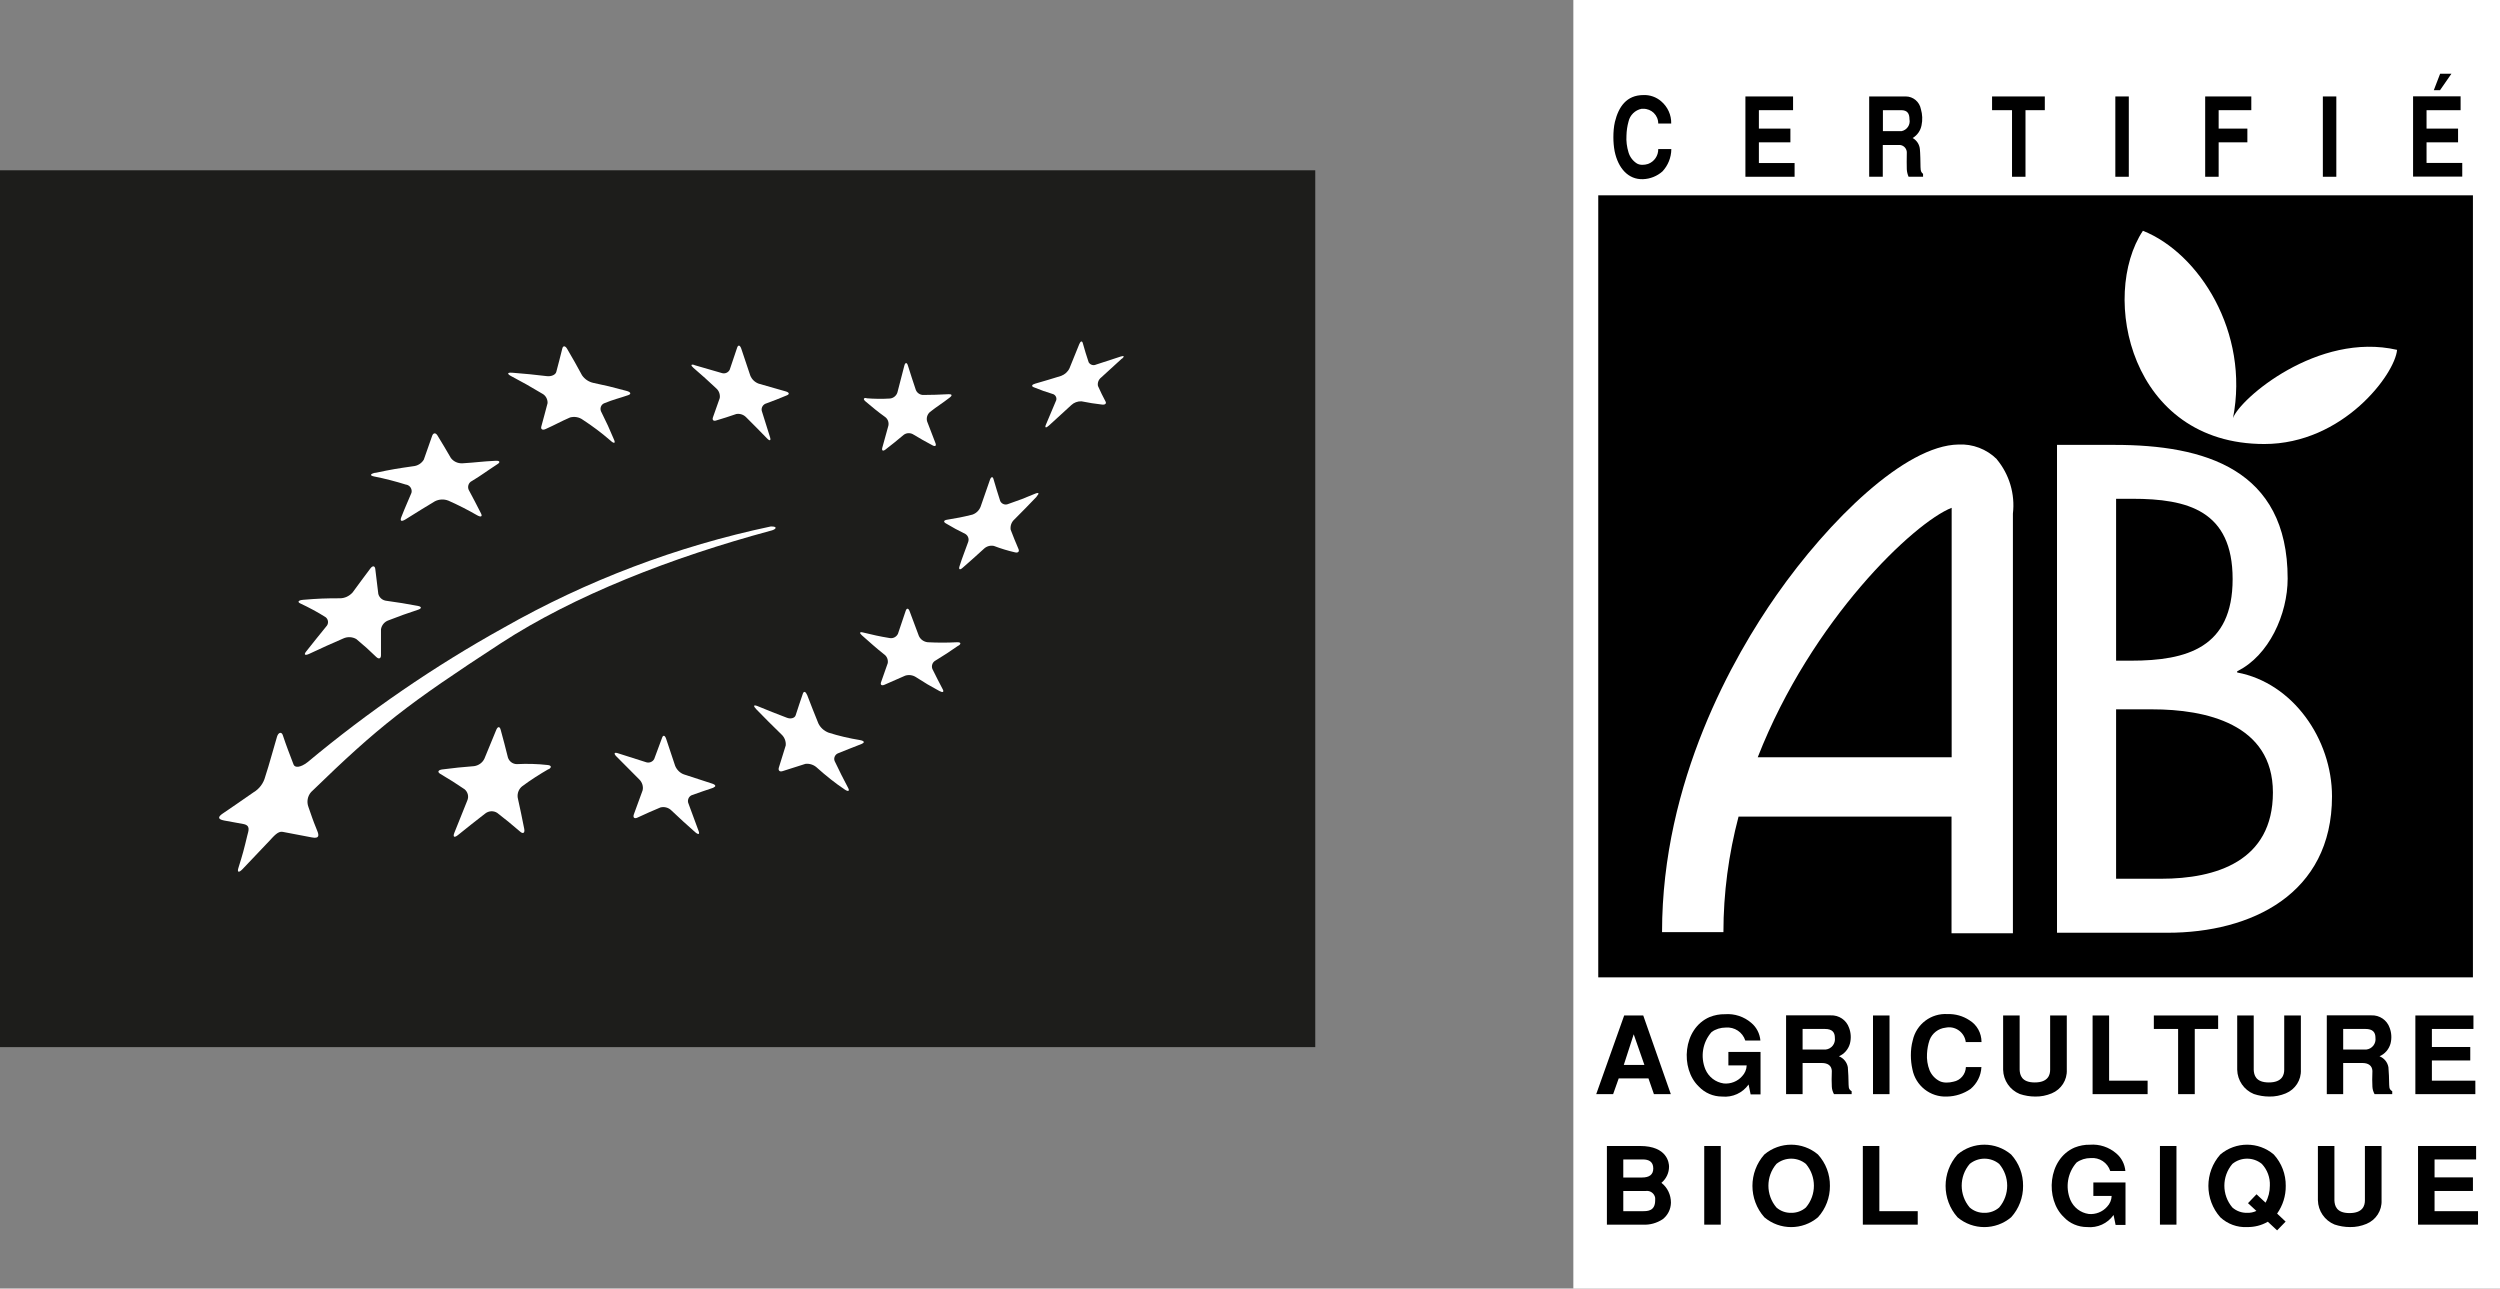<?xml version="1.0" encoding="UTF-8"?>
<svg xmlns="http://www.w3.org/2000/svg" id="Calque_2" viewBox="0 0 196.73 101.4">
  <rect x="0" y="0" width="196.73" height="101.4" fill="#808080" stroke="none"/>
  <defs>
    <style>
      .cls-1 {
        stroke-width: 1.75px;
      }

      .cls-1, .cls-2 {
        fill: none;
        stroke: #000;
      }

      .cls-3 {
        fill: #1d1d1b;
      }

      .cls-3, .cls-4, .cls-5 {
        stroke-width: 0px;
      }

      .cls-4 {
        fill: #000;
      }

      .cls-2 {
        stroke-width: 1.42px;
      }

      .cls-5 {
        fill: #fff;
      }
    </style>
  </defs>
  <g id="Calque_1-2">
    <g>
      <g>
        <polygon class="cls-5" points="196.73 101.4 196.73 0 123.81 0 123.81 101.4 196.73 101.4 196.73 101.4"/>
        <path class="cls-4" d="M131.52,11.75c-.01.65-.26,1.27-.7,1.74-.42.37-.96.59-1.53.61-1.15.04-1.95-.85-2.23-2.19-.07-.37-.1-.74-.1-1.11,0-.41.03-.82.12-1.21.29-1.18.91-2.11,2.25-2.11.51-.02,1.01.16,1.39.49.51.43.81,1.08.79,1.75h-1.02c0-.65-.53-1.17-1.18-1.16-.04,0-.09,0-.13,0-.51.1-.92.5-1.03,1.01-.1.36-.15.72-.16,1.09-.03.45.03.9.16,1.33.11.37.35.68.67.88.13.07.27.1.42.1.15,0,.3-.02.45-.07.49-.18.81-.65.8-1.17h1.02Z"/>
        <polygon class="cls-4" points="141.1 7.59 141.1 8.67 138.41 8.67 138.41 10.12 140.89 10.12 140.89 11.2 138.41 11.2 138.41 12.83 141.22 12.83 141.22 13.91 137.35 13.91 137.35 7.59 141.1 7.59 141.1 7.59"/>
        <path class="cls-4" d="M148.17,8.67h1.44c.48,0,.65.26.65.71.09.43-.19.85-.62.94,0,0,0,0-.01,0h-1.46v-1.66h0ZM147.1,13.91h1.06v-2.5h1.25c.33-.03.61.22.64.54,0,.03,0,.06,0,.09-.01.46-.01.97,0,1.28.01.2.06.4.14.59h1.14v-.23c-.11-.09-.2-.17-.2-.52,0-.32-.02-1.16-.05-1.42-.03-.37-.25-.7-.57-.88.37-.22.62-.58.7-1,.09-.42.07-.86-.05-1.27-.11-.58-.61-1-1.19-1h-2.88v6.32h0Z"/>
        <polygon class="cls-4" points="160.91 7.59 160.91 8.67 159.39 8.67 159.39 13.91 158.33 13.91 158.33 8.67 156.76 8.67 156.76 7.59 160.91 7.59 160.91 7.59"/>
        <polygon class="cls-4" points="167.52 13.91 166.46 13.91 166.46 7.59 167.52 7.59 167.52 13.91 167.52 13.91"/>
        <polygon class="cls-4" points="177.16 7.59 177.16 8.67 174.59 8.67 174.59 10.12 176.85 10.12 176.85 11.2 174.59 11.2 174.59 13.91 173.53 13.91 173.53 7.59 177.16 7.59 177.16 7.59"/>
        <polygon class="cls-4" points="183.85 13.91 182.79 13.91 182.79 7.59 183.85 7.59 183.85 13.91 183.85 13.91"/>
        <path class="cls-4" d="M192.02,5.8h.89l-.9,1.3h-.49l.5-1.3h0ZM193.63,7.59v1.08h-2.68v1.45h2.48v1.08h-2.48v1.62h2.81v1.08h-3.87v-6.32h3.75Z"/>
        <line class="cls-1"/>
        <line class="cls-2"/>
        <path class="cls-4" d="M128.56,81.39l.84,2.41h-1.62l.78-2.41h0ZM129.31,79.91h-1.5l-2.2,6.19h1.33l.44-1.24h2.34l.43,1.24h1.33l-2.17-6.19h0Z"/>
        <path class="cls-4" d="M136.01,82.78h2.53v3.34h-.78l-.16-.78c-.47.67-1.27,1.03-2.08.95-.7,0-1.36-.28-1.84-.79-1.47-1.4-1.27-4.56.86-5.47.38-.15.79-.23,1.2-.22.75-.06,1.5.19,2.07.68.42.35.67.85.72,1.39h-1.19c-.21-.66-.85-1.08-1.54-1.02-.4,0-.79.12-1.11.35-.71.8-.9,1.94-.49,2.94.26.6.8,1.02,1.45,1.11.54.05,1.08-.16,1.44-.57.22-.23.35-.53.36-.85h-1.44v-1.05h0Z"/>
        <path class="cls-4" d="M141.85,80.97h1.75c.58,0,.79.26.79.7.06.45-.26.87-.72.92-.02,0-.04,0-.05,0h-1.77v-1.62h0ZM140.55,86.1h1.3v-2.45h1.52c.45,0,.76.2.78.62-.02.45-.02.94,0,1.25.01.2.07.4.17.58h1.39v-.23c-.14-.09-.24-.16-.24-.51,0-.31-.03-1.13-.06-1.38-.07-.39-.33-.71-.7-.86.42-.18.73-.54.86-.98.11-.41.09-.85-.06-1.25-.21-.62-.8-1.02-1.46-.99h-3.5v6.19h0Z"/>
        <polygon class="cls-4" points="148.69 86.1 147.39 86.1 147.39 79.91 148.69 79.91 148.69 86.1 148.69 86.1"/>
        <path class="cls-4" d="M155.92,83.98c-.03.66-.34,1.28-.85,1.71-.55.38-1.2.59-1.86.6-1.31.06-2.47-.85-2.72-2.15-.08-.36-.12-.72-.12-1.09,0-.4.04-.8.15-1.19.28-1.27,1.45-2.15,2.75-2.06.6-.02,1.2.15,1.7.48.6.36.96,1.01.96,1.72h-1.24c-.09-.72-.75-1.24-1.47-1.15-.04,0-.08.01-.12.02-.57.06-1.06.44-1.26.98-.12.35-.18.71-.2,1.07-.03.44.04.89.2,1.3.16.38.45.69.82.87.16.07.34.1.51.1.18,0,.37-.02.55-.07.55-.1.96-.58.98-1.15h1.24Z"/>
        <path class="cls-4" d="M162.64,79.91v4.27c.04.81-.44,1.55-1.19,1.86-.41.17-.85.26-1.29.25-.42,0-.83-.07-1.22-.2-.78-.32-1.29-1.07-1.31-1.91v-4.27h1.3v4.28c.02.39.14.99,1.19.99s1.21-.6,1.21-.99v-4.28h1.3Z"/>
        <polygon class="cls-4" points="165.97 79.91 165.97 85.04 169 85.04 169 86.1 164.67 86.1 164.67 79.91 165.97 79.91 165.97 79.91"/>
        <polygon class="cls-4" points="174.55 79.91 174.55 80.97 172.71 80.97 172.71 86.1 171.4 86.1 171.4 80.97 169.49 80.97 169.49 79.91 174.55 79.91 174.55 79.91"/>
        <path class="cls-4" d="M181.06,79.91v4.27c.04.81-.44,1.55-1.19,1.86-.41.17-.85.26-1.29.25-.42,0-.83-.07-1.22-.2-.78-.32-1.29-1.07-1.31-1.91v-4.27h1.3v4.28c.02.39.14.99,1.19.99s1.21-.6,1.21-.99v-4.28h1.3Z"/>
        <path class="cls-4" d="M184.39,80.97h1.75c.58,0,.79.26.79.7.06.45-.26.87-.72.92-.02,0-.03,0-.05,0h-1.77v-1.62h0ZM183.09,86.1h1.3v-2.45h1.52c.45,0,.76.2.78.62-.02.45-.02.94,0,1.25.01.2.07.4.17.58h1.39v-.23c-.14-.09-.24-.16-.24-.51,0-.31-.03-1.13-.06-1.38-.07-.39-.33-.71-.7-.86.42-.18.73-.54.86-.98.11-.41.09-.85-.06-1.25-.21-.62-.8-1.02-1.45-.99h-3.5v6.19h0Z"/>
        <polygon class="cls-4" points="194.64 79.91 194.64 80.97 191.37 80.97 191.37 82.39 194.39 82.39 194.39 83.45 191.37 83.45 191.37 85.04 194.79 85.04 194.79 86.1 190.07 86.1 190.07 79.91 194.64 79.91 194.64 79.91"/>
        <path class="cls-4" d="M127.74,91.24h1.55c.45,0,.81.17.81.71,0,.49-.32.71-.88.71h-1.48v-1.42h0ZM126.44,96.37h2.85c.54.03,1.08-.12,1.54-.42.41-.31.65-.79.66-1.31,0-.61-.27-1.19-.75-1.56.38-.32.6-.78.6-1.28,0-.26-.12-1.62-2.28-1.62h-2.61v6.19h0ZM127.74,93.72h1.77c.35-.05.68.19.74.54,0,.06,0,.13,0,.19,0,.85-.59.86-.98.86h-1.53v-1.59Z"/>
        <polygon class="cls-4" points="135.41 96.37 134.11 96.37 134.11 90.18 135.41 90.18 135.41 96.37 135.41 96.37"/>
        <path class="cls-4" d="M140.95,95.44c-.43.01-.84-.14-1.16-.42-.84-.99-.84-2.44,0-3.43.68-.55,1.65-.55,2.32,0,.84.99.84,2.44,0,3.43-.32.28-.74.43-1.16.42ZM144,93.32c.01-.91-.32-1.79-.94-2.47-1.22-1.03-3-1.03-4.22,0-1.25,1.41-1.25,3.53,0,4.94,1.22,1.03,3,1.03,4.22,0,.61-.67.95-1.56.94-2.47Z"/>
        <polygon class="cls-4" points="147.89 90.18 147.89 95.31 150.91 95.31 150.91 96.37 146.59 96.37 146.59 90.18 147.89 90.18 147.89 90.18"/>
        <path class="cls-4" d="M156.16,95.44c-.43.01-.84-.14-1.16-.42-.84-.99-.84-2.44,0-3.43.68-.55,1.65-.55,2.32,0,.84.99.84,2.44,0,3.43-.32.28-.74.43-1.16.42ZM159.2,93.32c.01-.91-.32-1.79-.94-2.47-1.22-1.03-3-1.03-4.22,0-1.25,1.41-1.25,3.53,0,4.94,1.22,1.03,3,1.03,4.22,0,.61-.67.95-1.56.94-2.47Z"/>
        <path class="cls-4" d="M164.73,93.05h2.53v3.34h-.78l-.16-.78c-.47.67-1.27,1.03-2.08.95-.7,0-1.37-.28-1.84-.79-1.47-1.4-1.27-4.56.86-5.47.38-.15.79-.23,1.2-.22.75-.06,1.5.19,2.07.68.42.35.67.85.72,1.39h-1.19c-.21-.66-.85-1.08-1.54-1.02-.4,0-.79.12-1.11.35-.71.8-.9,1.94-.49,2.94.26.6.8,1.02,1.45,1.11.54.05,1.08-.16,1.44-.57.22-.23.35-.53.36-.85h-1.44v-1.05Z"/>
        <polygon class="cls-4" points="171.27 96.37 169.97 96.37 169.97 90.18 171.27 90.18 171.27 96.37 171.27 96.37"/>
        <path class="cls-4" d="M177.56,95.29c-.23.11-.48.16-.73.15-.43.01-.84-.14-1.16-.42-.84-.99-.84-2.44,0-3.43.67-.55,1.65-.55,2.32,0,.43.46.66,1.08.63,1.71,0,.47-.11.93-.34,1.34l-.71-.66-.67.7.65.6h0ZM179.19,95.5c.45-.64.69-1.4.68-2.18.01-.91-.32-1.79-.94-2.47-1.21-1.03-2.99-1.03-4.21,0-1.25,1.41-1.25,3.53,0,4.94.57.53,1.33.81,2.1.77.58.01,1.14-.13,1.64-.42l.73.68.67-.69-.68-.64h0Z"/>
        <path class="cls-4" d="M187.41,90.18v4.27c.04.81-.44,1.55-1.19,1.86-.41.17-.85.26-1.29.25-.42,0-.83-.07-1.22-.2-.78-.32-1.29-1.07-1.31-1.91v-4.27h1.3v4.29c.02.39.14.99,1.19.99s1.21-.6,1.21-.99v-4.29h1.3Z"/>
        <polygon class="cls-4" points="194.85 90.18 194.85 91.24 191.58 91.24 191.58 92.65 194.6 92.65 194.6 93.72 191.58 93.72 191.58 95.31 195 95.31 195 96.37 190.28 96.37 190.28 90.18 194.85 90.18 194.85 90.18"/>
        <polygon class="cls-4" points="194.6 76.91 194.6 15.37 125.77 15.37 125.77 76.91 194.6 76.91 194.6 76.91"/>
        <path class="cls-5" d="M166.52,39.25h1.28c4.34,0,7.89.92,7.89,6.32s-3.6,6.42-7.99,6.42h-1.18v-12.75ZM166.52,55.82h2.86c4.15,0,9.48,1.12,9.48,6.54s-4.49,6.79-8.79,6.79h-3.55v-13.33ZM161.87,73.4h8.7c6.57,0,12.94-3.03,12.94-10.73,0-4.49-3.07-8.93-7.46-9.75v-.1c2.5-1.22,3.97-4.49,3.97-7.29,0-8.65-6.6-10.52-13.6-10.52h-4.55v38.39Z"/>
        <path class="cls-5" d="M157.13,36.13c-.8-.79-1.9-1.21-3.02-1.15-4.2.07-10.21,5.99-14.3,11.83-3.37,4.81-9.02,14.65-9.02,26.54h4.83c0-3.07.41-6.13,1.19-9.09h16.76v9.18h4.83s0-32.92,0-33.02c.18-1.54-.28-3.09-1.27-4.28h0ZM138.32,59.59c4.25-10.86,12.32-18.48,15.26-19.63,0,.13,0,19.63,0,19.63h-15.25Z"/>
        <path class="cls-5" d="M175.72,32.9c1.32-6.75-2.68-12.99-7.09-14.74-3.39,5.11-1.03,16.78,9.55,16.78,6.2,0,10.29-5.5,10.45-7.41-6.23-1.43-12.37,3.84-12.91,5.37h0Z"/>
      </g>
      <g>
        <polygon class="cls-3" points="0 13.4 103.5 13.4 103.5 82.4 0 82.4 0 13.4 0 13.4"/>
        <path class="cls-5" d="M40.31,29.33c1.1.09,1.65.14,2.73.27.35.04.69-.11.74-.35.19-.73.29-1.09.47-1.83.06-.24.24-.22.39.05.48.82.71,1.23,1.16,2.06.21.31.53.52.89.6,1.01.21,1.38.3,2.61.63.34.09.39.24.15.33-.75.26-1.14.33-1.92.65-.24.11-.34.4-.23.64,0,.02.02.03.02.04.42.84.62,1.28,1,2.18.13.29,0,.33-.27.08-.69-.6-1.42-1.15-2.19-1.65-.29-.21-.65-.27-1-.18-.76.33-1.14.56-1.92.91-.25.12-.41.02-.34-.21.2-.71.3-1.13.49-1.83.01-.32-.16-.62-.45-.76-.96-.57-1.44-.85-2.43-1.37-.32-.17-.29-.29.07-.26"/>
        <path class="cls-5" d="M29.54,37.21c1.32-.28,1.72-.34,2.97-.52.35-.03.66-.22.84-.52.27-.76.4-1.13.66-1.88.09-.24.27-.25.41-.03.43.7.64,1.06,1.06,1.78.21.28.54.43.89.42,1.17-.07,1.44-.14,2.63-.2.34-.02.39.12.14.27-.91.59-1.19.83-2,1.32-.26.12-.37.43-.26.69.39.73.59,1.11.97,1.86.13.25,0,.32-.3.15-.73-.42-1.49-.81-2.26-1.15-.35-.14-.74-.12-1.07.05-.85.51-1.14.69-2.29,1.41-.32.2-.47.17-.36-.14.37-.95.5-1.18.81-1.94.07-.28-.1-.57-.39-.64,0,0-.02,0-.03,0-.83-.26-1.68-.48-2.54-.65-.34-.07-.29-.2.11-.29"/>
        <path class="cls-5" d="M23.85,47.2c1.2-.1,1.78-.12,2.9-.12.38,0,.73-.17.99-.45.56-.77.84-1.14,1.4-1.89.18-.24.35-.23.39.02.1.79.15,1.18.24,1.98.08.3.34.51.65.54,1.13.16,1.31.19,2.46.4.31.06.32.2.02.3-.91.3-1.38.47-2.34.84-.31.11-.53.38-.58.7,0,.81,0,1.22,0,2.04,0,.27-.17.33-.37.14-.6-.58-.92-.87-1.57-1.41-.31-.18-.69-.2-1.02-.05-1.05.45-1.58.7-2.66,1.2-.35.17-.48.09-.27-.17.63-.8.95-1.19,1.58-1.97.19-.19.19-.5,0-.69-.02-.02-.04-.04-.06-.05-.63-.4-1.29-.75-1.97-1.07-.27-.12-.16-.26.22-.29"/>
        <path class="cls-5" d="M43.17,60.52c-.71.41-1.4.85-2.06,1.34-.28.21-.42.56-.37.91.21.95.31,1.43.51,2.44.07.33-.08.44-.31.24-.72-.62-1.08-.91-1.81-1.48-.29-.19-.67-.17-.95.05-.85.66-1.28,1-2.15,1.7-.29.23-.41.14-.27-.2.41-1.04.61-1.54,1.01-2.52.14-.31.05-.67-.21-.89-.75-.51-1.14-.75-1.91-1.21-.25-.15-.18-.3.14-.35,1.02-.13,1.52-.18,2.52-.26.35-.05.66-.27.81-.59.38-.93.57-1.39.93-2.26.12-.29.28-.29.35-.01.23.85.35,1.29.57,2.18.1.31.38.52.71.52.8-.04,1.61-.02,2.41.07.31.03.34.19.08.34"/>
        <path class="cls-5" d="M56.16,61.98c-.69.23-1.04.35-1.74.6-.25.12-.35.42-.24.66.31.86.47,1.28.79,2.14.11.28,0,.33-.26.11-.76-.67-1.14-1.02-1.87-1.71-.23-.23-.56-.32-.87-.24-.71.3-1.08.46-1.81.8-.24.11-.37,0-.28-.26.28-.78.42-1.15.69-1.89.07-.31-.04-.64-.27-.86-.72-.72-1.08-1.08-1.79-1.8-.23-.23-.18-.35.1-.26.88.28,1.32.42,2.2.7.25.1.54,0,.67-.24.26-.7.38-1.04.63-1.7.08-.21.22-.16.31.11.28.85.42,1.28.71,2.13.13.31.38.56.69.67.89.29,1.33.43,2.21.72.29.09.34.23.12.3"/>
        <path class="cls-5" d="M67.81,58.54c-.78.3-1.14.45-1.89.75-.23.11-.34.39-.23.62,0,.02.02.03.02.04.4.83.6,1.24,1.03,2.05.14.26.01.32-.28.12-.76-.51-1.47-1.08-2.15-1.69-.25-.24-.59-.36-.93-.32-.72.23-1.07.34-1.79.57-.24.08-.37-.05-.3-.28.22-.7.32-1.05.54-1.74.03-.33-.1-.65-.34-.87-.81-.78-1.2-1.19-1.98-1.98-.25-.26-.22-.37.09-.25.93.38,1.39.57,2.32.92.3.12.62.03.69-.19.22-.69.34-1.03.57-1.71.08-.22.22-.16.34.12.34.89.52,1.34.88,2.23.16.33.44.58.79.72.81.26,1.64.45,2.49.59.33.06.39.19.14.29"/>
        <path class="cls-5" d="M75.42,50.8c-.74.52-1.11.75-1.82,1.19-.23.13-.32.41-.23.65.32.65.49.98.82,1.61.11.21,0,.27-.26.13-.76-.41-1.13-.63-1.86-1.1-.25-.16-.56-.2-.84-.11-.67.3-.99.44-1.64.72-.21.09-.33,0-.26-.2.21-.6.31-.9.53-1.51.04-.27-.07-.54-.29-.69-.71-.56-1.05-.89-1.74-1.49-.22-.19-.19-.3.08-.23.83.2,1.25.3,2.1.44.27.05.53-.09.65-.33.24-.71.36-1.07.61-1.81.08-.24.22-.22.31.03.29.78.44,1.17.73,1.95.13.28.4.46.7.49.76.04,1.53.04,2.3,0,.3-.01.35.11.12.27"/>
        <path class="cls-5" d="M81.59,39.07c-.71.74-1.07,1.11-1.78,1.82-.22.2-.32.5-.28.79.24.62.36.93.62,1.53.08.19-.03.31-.26.26-.57-.13-1.13-.3-1.68-.51-.29-.06-.59.03-.8.24-.68.63-1.04.93-1.67,1.49-.2.18-.31.13-.24-.11.23-.74.41-1.14.68-1.91.1-.24.01-.51-.21-.65-.63-.31-.94-.48-1.55-.84-.2-.12-.15-.24.1-.28.79-.13,1.18-.2,1.99-.4.3-.1.53-.32.65-.61.29-.83.43-1.25.73-2.1.09-.28.23-.32.29-.09.21.71.31,1.05.53,1.73.11.23.39.34.63.23.84-.29,1.27-.45,2.14-.82.28-.11.32-.01.09.23"/>
        <path class="cls-5" d="M68.17,31.34c.62.05,1.25.06,1.87.02.27-.03.5-.22.58-.48.21-.81.32-1.23.54-2.09.07-.28.2-.29.28-.04.25.8.38,1.19.63,1.94.1.24.34.4.61.39.68,0,1.11-.02,1.97-.06.26-.01.31.09.09.26-.63.49-.95.66-1.57,1.15-.21.19-.29.48-.21.74.26.69.39,1.03.65,1.69.09.22-.01.3-.22.19-.63-.34-.94-.51-1.57-.89-.24-.12-.52-.09-.72.07-.58.49-.87.72-1.44,1.16-.19.14-.29.06-.23-.16.18-.66.28-1.01.48-1.74.05-.26-.05-.52-.25-.67-.64-.46-.94-.72-1.55-1.23-.2-.17-.17-.29.07-.27"/>
        <path class="cls-5" d="M54.64,28.73c.86.25,1.29.37,2.14.62.25.09.52-.02.64-.25.23-.68.35-1.03.59-1.75.08-.23.22-.2.32.08.29.85.43,1.28.71,2.12.12.3.36.53.66.64.85.25,1.28.37,2.13.61.28.08.32.22.09.31-.69.29-1.03.42-1.71.67-.23.12-.34.39-.24.63.26.81.38,1.22.63,2.01.08.26-.03.3-.24.08-.65-.66-.97-1-1.64-1.66-.2-.21-.49-.31-.78-.26-.64.22-.96.32-1.59.51-.2.07-.32-.04-.25-.24.21-.6.32-.9.54-1.53.04-.28-.06-.57-.28-.76-.7-.66-1.06-.98-1.79-1.61-.24-.21-.2-.31.07-.23"/>
        <path class="cls-5" d="M88.28,28.22c-.62.57-.95.86-1.62,1.48-.21.16-.31.42-.26.67.23.51.35.76.6,1.23.08.15-.03.26-.25.24-.55-.06-1.11-.15-1.65-.26-.3-.01-.59.1-.8.3-.7.64-1.05.97-1.76,1.61-.23.21-.34.18-.24-.06.31-.74.47-1.11.78-1.85.11-.19.04-.43-.15-.54-.01,0-.03-.01-.04-.02-.63-.19-.94-.31-1.55-.55-.2-.08-.14-.21.12-.28.81-.23,1.22-.36,2.04-.61.29-.11.53-.32.66-.6.31-.76.46-1.14.77-1.9.1-.25.23-.28.28-.07.17.62.27.92.46,1.5.12.2.37.28.58.18.8-.26,1.19-.39,1.96-.64.25-.08.29,0,.08.18"/>
        <path class="cls-5" d="M60.67,41.76c.46-.12.52-.35-.02-.33-7.38,1.56-14.48,4.25-21.04,7.98-5.46,3.03-10.61,6.57-15.41,10.57-.57.44-1,.45-1.1.18-.35-.92-.56-1.45-.85-2.32-.09-.26-.34-.23-.45.13-.38,1.26-.56,2.02-.93,3.15-.13.51-.46.96-.92,1.23-1.33.93-1.61,1.11-2.44,1.68-.3.21-.46.43.14.54.58.11.69.13,1.48.27.62.11.42.54.33.91-.25,1.05-.36,1.47-.7,2.55-.11.35.03.4.32.1.89-.93,1.18-1.24,2.11-2.22.35-.37.68-.79,1.05-.72.92.17,1.03.19,2.31.44.57.11.57-.15.41-.53-.44-1.09-.36-.95-.69-1.87-.15-.4-.07-.85.21-1.17,5.36-5.21,7.57-6.91,14.93-11.71,5.77-3.76,13.43-6.75,21.25-8.86h0Z"/>
      </g>
    </g>
  </g>
</svg>
